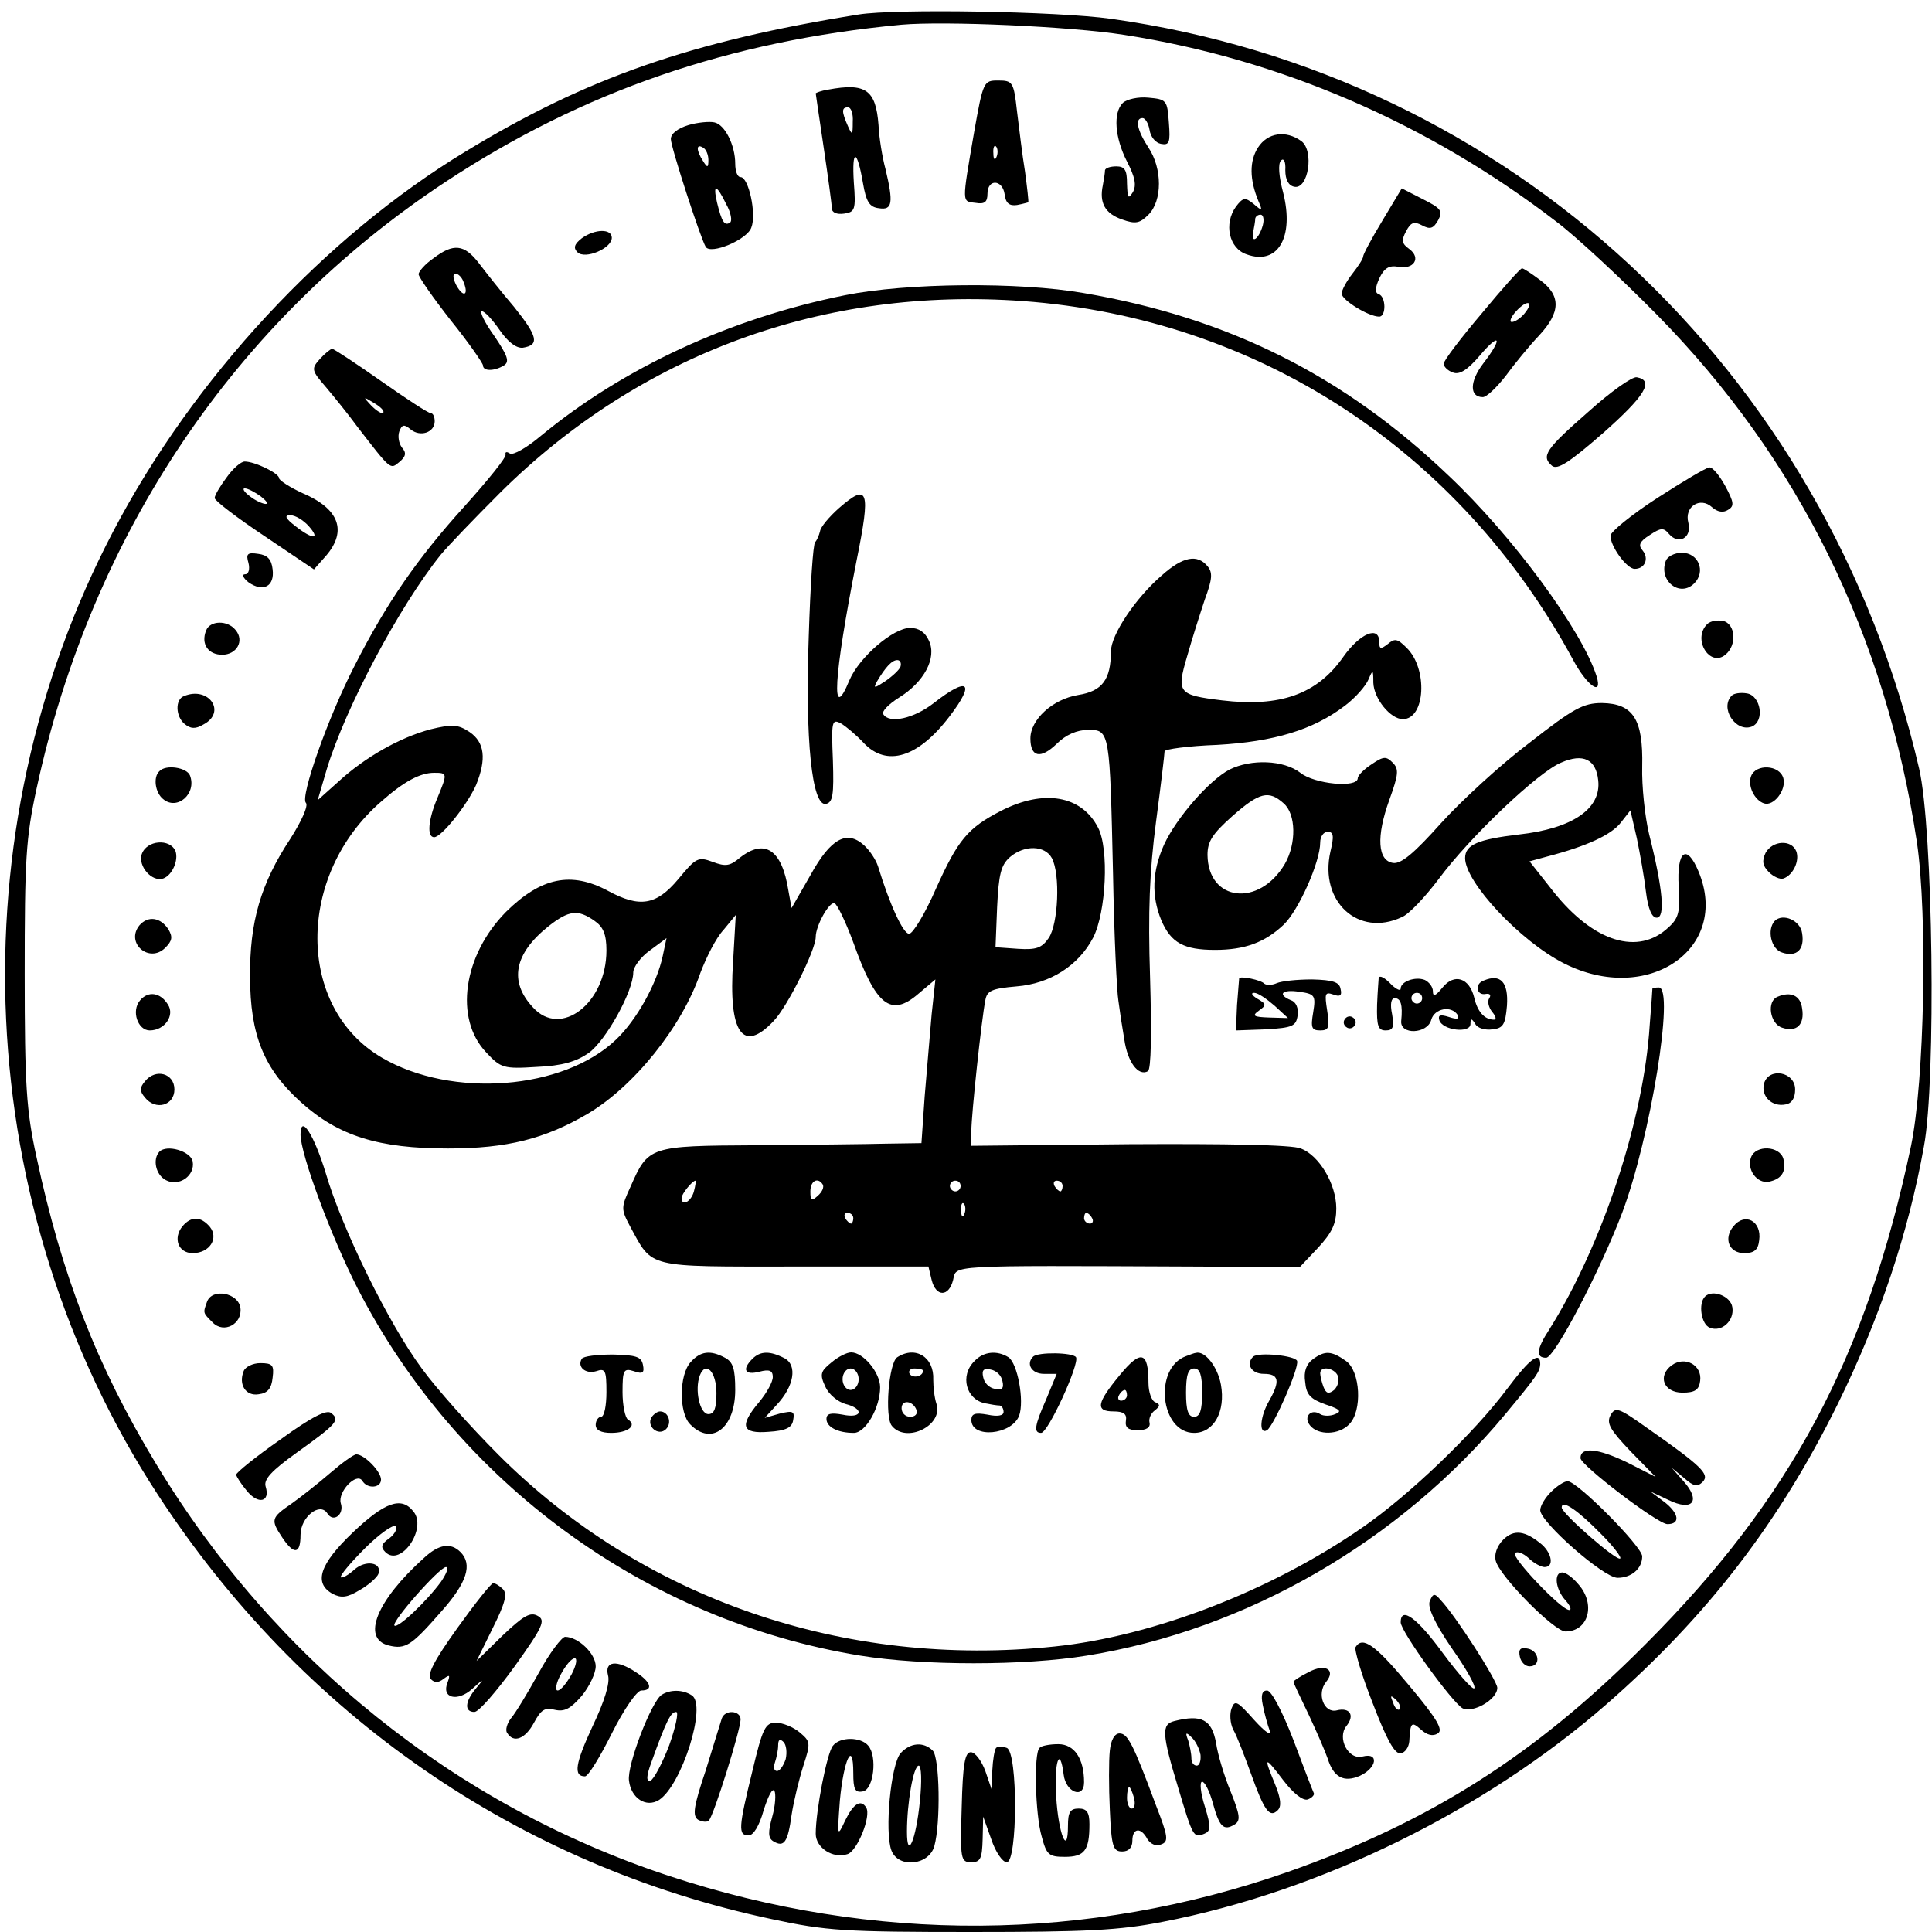 <?xml version="1.0" standalone="no"?>
<!DOCTYPE svg PUBLIC "-//W3C//DTD SVG 20010904//EN"
 "http://www.w3.org/TR/2001/REC-SVG-20010904/DTD/svg10.dtd">
<svg version="1.0" xmlns="http://www.w3.org/2000/svg"
 width="360pt" height="360pt" viewBox="0 0 360 360"
 preserveAspectRatio="xMidYMid meet">
<g transform="translate(0,360) scale(0.1,-0.1)"
fill="#000000" stroke="none">
<path d="M1600 3573 c-312 -50 -507 -118 -732 -255 -263 -159 -507 -422 -657
-708 -296 -564 -264 -1263 83 -1795 268 -411 672 -691 1144 -791 102 -22 136
-24 372 -24 214 0 276 3 357 19 294 57 599 207 826 405 189 165 323 340 432
561 77 157 131 317 160 479 23 122 17 594 -9 704 -173 745 -764 1293 -1506
1397 -101 14 -402 19 -470 8z m495 -38 c290 -45 567 -165 805 -348 36 -27 120
-105 187 -173 265 -269 427 -599 485 -984 20 -137 14 -444 -11 -565 -83 -394
-224 -658 -496 -930 -205 -206 -401 -330 -665 -423 -374 -131 -771 -134 -1155
-7 -396 131 -733 401 -954 767 -111 183 -176 352 -223 572 -19 87 -22 133 -22
341 0 213 2 252 22 345 103 476 371 873 762 1131 256 169 530 263 850 293 80
7 313 -3 415 -19z"/>
<path d="M1815 3353 c-23 -134 -23 -128 3 -131 17 -3 22 2 22 17 0 28 28 27
32 -1 2 -17 9 -22 23 -20 11 2 21 5 21 5 1 1 -2 27 -6 57 -5 30 -11 81 -15
113 -6 54 -8 57 -35 57 -27 0 -28 -1 -45 -97z m42 -45 c-3 -8 -6 -5 -6 6 -1
11 2 17 5 13 3 -3 4 -12 1 -19z"/>
<path d="M1543 3433 c-13 -2 -23 -6 -23 -7 0 -2 7 -47 15 -102 8 -54 15 -105
15 -112 0 -8 9 -12 23 -10 20 3 22 7 18 58 -4 64 6 63 17 -1 6 -35 12 -45 30
-47 25 -4 27 10 12 73 -6 22 -12 59 -13 82 -5 66 -24 79 -94 66z m46 -60 c0
-25 -1 -26 -9 -8 -12 27 -12 35 0 35 6 0 10 -12 9 -27z"/>
<path d="M2092 3408 c-18 -18 -15 -64 8 -109 15 -29 18 -44 11 -57 -9 -14 -10
-11 -11 16 0 25 -4 32 -20 32 -11 0 -20 -3 -21 -7 0 -5 -2 -17 -4 -28 -7 -33
4 -53 36 -64 25 -9 33 -7 49 9 26 26 26 86 0 125 -21 32 -26 55 -11 55 5 0 11
-10 13 -22 2 -13 11 -24 21 -26 16 -3 18 2 15 40 -3 41 -4 43 -38 46 -19 2
-41 -3 -48 -10z"/>
<path d="M1283 3367 c-20 -6 -33 -16 -33 -26 0 -15 55 -184 65 -201 9 -15 77
13 85 36 10 25 -5 94 -20 94 -6 0 -10 11 -10 25 0 34 -19 73 -39 77 -9 2 -31
0 -48 -5z m37 -65 c0 -15 -2 -15 -10 -2 -13 20 -13 33 0 25 6 -3 10 -14 10
-23z m33 -82 c9 -16 12 -32 7 -35 -10 -6 -15 1 -24 38 -8 35 -1 34 17 -3z"/>
<path d="M2344 3325 c-16 -25 -16 -59 1 -100 8 -18 7 -19 -9 -5 -16 13 -20 12
-33 -5 -23 -32 -13 -78 20 -89 58 -21 89 32 68 115 -8 30 -10 54 -4 60 5 5 9
-2 8 -18 0 -18 6 -29 17 -31 26 -5 37 67 13 85 -29 21 -63 16 -81 -12z m9
-145 c-7 -25 -22 -36 -18 -13 2 10 4 21 4 26 1 4 5 7 10 7 5 0 7 -9 4 -20z"/>
<path d="M2576 3189 c-20 -33 -36 -63 -36 -67 0 -4 -9 -18 -20 -32 -11 -14
-20 -31 -20 -37 0 -12 50 -43 70 -43 13 0 13 37 -1 42 -7 2 -7 11 1 29 9 19
18 25 35 22 29 -6 44 16 21 33 -14 10 -15 16 -6 33 9 17 15 19 30 11 15 -8 21
-6 30 10 9 17 5 22 -29 39 l-39 20 -36 -60z"/>
<path d="M1084 3156 c-14 -11 -16 -18 -8 -26 14 -14 64 7 64 27 0 17 -31 17
-56 -1z"/>
<path d="M808 3119 c-16 -11 -28 -25 -28 -30 0 -5 27 -44 60 -86 33 -41 60
-80 60 -84 0 -11 21 -11 39 0 11 7 7 18 -18 55 -18 25 -28 46 -23 46 5 0 20
-16 33 -35 16 -23 31 -34 43 -33 32 5 28 21 -16 76 -24 28 -53 65 -66 82 -27
35 -47 37 -84 9z m56 -45 c10 -25 -1 -29 -14 -5 -6 12 -7 21 -1 21 5 0 12 -7
15 -16z"/>
<path d="M2761 3016 c-39 -46 -71 -88 -71 -94 0 -5 8 -13 17 -16 12 -5 27 4
50 31 38 45 44 34 7 -14 -26 -34 -26 -63 -1 -63 7 0 26 18 43 40 16 22 44 56
62 75 40 43 41 74 2 103 -16 12 -31 22 -34 22 -3 0 -37 -38 -75 -84z m79 -1
c-7 -8 -17 -15 -23 -15 -5 0 -2 9 8 20 21 23 35 19 15 -5z"/>
<path d="M1575 3050 c-214 -43 -413 -135 -567 -262 -26 -22 -52 -37 -58 -33
-6 4 -9 3 -8 -2 2 -5 -33 -48 -77 -97 -86 -95 -144 -178 -204 -296 -50 -97
-102 -245 -91 -256 5 -5 -8 -34 -29 -67 -55 -83 -76 -155 -75 -257 0 -109 26
-172 95 -234 70 -63 145 -86 274 -86 110 0 180 18 259 64 87 51 177 163 211
263 11 29 29 65 43 80 l23 28 -5 -87 c-9 -133 18 -172 76 -110 25 26 78 132
78 156 0 21 25 66 35 63 5 -2 21 -35 35 -73 42 -118 70 -140 121 -96 l32 27
-7 -65 c-3 -36 -9 -104 -13 -153 l-6 -87 -66 -1 c-36 -1 -145 -2 -243 -3 -198
-1 -200 -2 -233 -77 -18 -39 -18 -42 -1 -74 43 -79 28 -75 306 -75 l250 0 6
-25 c8 -32 32 -32 40 0 7 28 -18 27 447 25 l199 -1 34 36 c26 28 34 45 34 73
0 46 -32 99 -66 112 -16 7 -142 9 -320 8 l-294 -3 0 28 c0 30 19 208 26 243 3
18 12 22 58 26 63 5 116 39 143 91 24 47 30 165 9 205 -31 60 -101 72 -181 31
-62 -32 -80 -54 -121 -145 -20 -46 -43 -84 -50 -84 -11 0 -36 54 -58 126 -4
12 -15 29 -26 39 -32 29 -62 13 -100 -56 l-35 -61 -6 33 c-12 76 -44 97 -90
61 -19 -16 -27 -17 -51 -8 -27 10 -31 8 -64 -32 -41 -49 -72 -54 -131 -22 -69
37 -125 25 -190 -39 -80 -81 -97 -199 -37 -262 27 -29 32 -31 94 -27 48 2 74
10 97 26 32 23 83 115 83 150 0 10 14 29 31 41 l31 23 -7 -33 c-11 -52 -49
-120 -87 -156 -98 -94 -306 -110 -436 -34 -160 93 -161 340 -1 478 42 37 72
53 98 53 25 0 25 -1 6 -47 -17 -40 -20 -73 -6 -73 14 0 62 61 78 97 20 49 16
80 -12 99 -21 14 -32 15 -73 5 -56 -15 -121 -51 -172 -98 l-38 -34 17 58 c35
115 135 303 212 399 13 16 63 68 112 117 261 258 602 383 973 356 437 -32 813
-277 1025 -668 26 -49 56 -70 44 -31 -27 85 -156 261 -276 374 -195 186 -410
294 -680 340 -120 21 -330 19 -444 -4z m385 -1049 c16 -30 12 -123 -6 -149
-13 -19 -24 -22 -57 -20 l-42 3 3 75 c3 61 7 78 24 93 27 23 65 22 78 -2z
m-852 -117 c16 -11 22 -25 22 -55 0 -98 -85 -164 -137 -106 -45 48 -35 100 29
151 38 30 55 32 86 10z m185 -504 c-5 -19 -23 -29 -23 -12 0 7 20 32 26 32 1
0 0 -9 -3 -20z m240 13 c3 -5 -1 -14 -9 -21 -12 -11 -14 -9 -14 8 0 20 14 27
23 13z m257 -3 c0 -5 -4 -10 -10 -10 -5 0 -10 5 -10 10 0 6 5 10 10 10 6 0 10
-4 10 -10z m190 0 c0 -5 -2 -10 -4 -10 -3 0 -8 5 -11 10 -3 6 -1 10 4 10 6 0
11 -4 11 -10z m-183 -52 c-3 -8 -6 -5 -6 6 -1 11 2 17 5 13 3 -3 4 -12 1 -19z
m-207 -8 c0 -5 -2 -10 -4 -10 -3 0 -8 5 -11 10 -3 6 -1 10 4 10 6 0 11 -4 11
-10z m445 0 c3 -5 1 -10 -4 -10 -6 0 -11 5 -11 10 0 6 2 10 4 10 3 0 8 -4 11
-10z"/>
<path d="M596 2931 c-16 -18 -16 -21 11 -52 16 -19 42 -51 58 -73 64 -83 62
-81 79 -67 12 10 14 17 5 27 -6 8 -8 21 -5 30 5 13 9 14 21 4 18 -15 45 -6 45
15 0 8 -3 15 -7 15 -5 0 -46 27 -93 60 -47 33 -88 60 -91 60 -3 0 -14 -9 -23
-19z m118 -100 c-2 -3 -12 3 -22 13 -16 17 -16 18 5 5 12 -7 20 -15 17 -18z"/>
<path d="M2960 2833 c-80 -70 -89 -83 -68 -101 10 -8 32 6 95 61 78 69 96 98
63 104 -8 2 -49 -27 -90 -64z"/>
<path d="M422 2710 c-12 -16 -22 -33 -22 -38 0 -5 42 -37 93 -71 l92 -62 23
26 c39 46 24 87 -44 116 -24 11 -44 24 -44 28 0 9 -45 31 -64 31 -7 0 -22 -13
-34 -30z m64 -35 c10 -8 15 -14 9 -14 -5 0 -19 6 -29 14 -11 8 -15 15 -10 15
6 0 19 -7 30 -15z m89 -55 c23 -26 8 -26 -25 0 -18 14 -21 20 -9 20 9 0 24 -9
34 -20z"/>
<path d="M3088 2672 c-48 -31 -87 -63 -87 -70 -1 -19 30 -62 45 -62 19 0 27
19 15 34 -9 10 -6 17 13 29 21 14 26 14 36 2 18 -21 43 -7 36 21 -8 30 22 49
44 29 10 -9 21 -11 30 -5 12 7 11 14 -5 44 -11 20 -24 36 -30 35 -5 0 -49 -26
-97 -57z"/>
<path d="M1563 2653 c-18 -16 -34 -35 -35 -43 -2 -8 -6 -17 -9 -20 -4 -3 -9
-81 -12 -175 -7 -194 6 -318 32 -313 13 3 15 17 13 81 -3 73 -2 78 15 69 10
-6 29 -22 42 -36 43 -46 102 -28 161 50 48 63 34 74 -30 24 -37 -29 -83 -39
-94 -21 -4 5 10 19 29 31 47 29 71 74 56 106 -7 16 -19 24 -35 24 -32 0 -95
-55 -113 -97 -35 -85 -30 4 13 222 27 133 22 146 -33 98z m115 -295 c-2 -6
-15 -18 -28 -27 -21 -14 -23 -14 -16 -1 16 27 28 40 38 40 5 0 8 -5 6 -12z"/>
<path d="M463 2551 c3 -12 0 -21 -6 -21 -7 0 -4 -7 6 -15 27 -19 49 -8 45 24
-2 19 -10 27 -27 29 -20 3 -23 0 -18 -17z"/>
<path d="M3104 2555 c-14 -37 26 -69 53 -42 22 22 8 57 -23 57 -14 0 -27 -7
-30 -15z"/>
<path d="M2165 2528 c-49 -42 -95 -111 -95 -142 0 -52 -16 -74 -61 -81 -48 -8
-89 -46 -89 -81 0 -35 19 -39 49 -10 17 17 38 26 59 26 40 0 40 -3 46 -270 2
-113 7 -218 10 -235 2 -16 7 -49 11 -72 6 -42 26 -69 44 -59 6 4 7 71 4 174
-4 123 -1 199 11 290 9 68 16 127 16 132 0 4 44 10 98 12 106 6 179 28 238 73
20 15 39 37 44 49 8 19 9 19 9 -6 1 -30 32 -68 55 -68 42 0 47 94 7 133 -17
17 -22 18 -35 7 -13 -10 -16 -10 -16 4 0 31 -36 16 -67 -28 -49 -70 -118 -94
-226 -81 -82 10 -85 14 -65 82 9 32 24 79 33 106 14 38 15 50 5 62 -19 23 -46
18 -85 -17z"/>
<path d="M3181 2437 c-28 -28 5 -81 34 -57 22 18 19 57 -4 63 -11 2 -24 0 -30
-6z"/>
<path d="M384 2425 c-10 -25 4 -45 30 -45 27 0 42 26 25 46 -15 19 -48 18 -55
-1z"/>
<path d="M343 2303 c-17 -6 -16 -38 1 -52 11 -9 20 -10 35 -1 44 23 10 72 -36
53z"/>
<path d="M3227 2304 c-23 -23 7 -69 37 -58 25 10 17 58 -9 62 -12 2 -24 0 -28
-4z"/>
<path d="M2850 2216 c-53 -40 -127 -108 -165 -150 -50 -56 -74 -76 -89 -74
-29 4 -32 49 -7 118 17 47 18 57 6 69 -12 12 -17 12 -39 -3 -14 -9 -26 -21
-26 -26 0 -19 -81 -11 -107 10 -31 24 -92 26 -132 6 -38 -20 -99 -90 -122
-140 -22 -49 -24 -95 -5 -141 18 -42 42 -55 100 -55 56 0 93 14 128 47 28 27
68 117 68 153 0 11 6 20 14 20 11 0 12 -8 5 -37 -21 -93 52 -160 133 -122 13
5 43 37 68 70 59 80 187 201 229 218 41 18 65 6 69 -33 6 -53 -48 -90 -148
-101 -76 -9 -100 -19 -100 -44 0 -45 103 -155 184 -196 156 -79 311 27 251
171 -22 53 -41 39 -37 -28 3 -47 0 -59 -19 -76 -56 -53 -139 -28 -214 66 l-45
57 33 9 c73 19 119 40 137 63 l18 23 12 -52 c6 -29 14 -74 17 -100 4 -32 11
-48 20 -48 16 0 12 52 -14 155 -8 33 -14 90 -13 127 2 88 -17 117 -75 118 -35
0 -53 -10 -135 -74z m-458 -113 c23 -20 24 -75 2 -113 -48 -81 -143 -70 -144
17 0 25 9 39 46 72 51 45 68 49 96 24z"/>
<path d="M297 2163 c-12 -11 -8 -40 7 -52 26 -22 63 10 50 44 -6 15 -45 21
-57 8z"/>
<path d="M3263 2154 c-7 -18 6 -45 24 -51 18 -6 42 25 36 47 -7 25 -51 27 -60
4z"/>
<path d="M264 2008 c-7 -22 19 -52 40 -45 17 6 29 34 23 51 -10 24 -54 21 -63
-6z"/>
<path d="M3290 2011 c-7 -15 -6 -24 6 -36 9 -9 21 -14 27 -12 18 6 31 33 24
51 -9 22 -44 20 -57 -3z"/>
<path d="M260 1876 c-27 -33 18 -72 48 -42 13 13 14 20 6 34 -15 23 -38 26
-54 8z"/>
<path d="M3307 1884 c-15 -16 -7 -53 14 -59 27 -9 42 6 37 36 -3 24 -36 38
-51 23z"/>
<path d="M2309 1777 c0 -1 -2 -23 -4 -50 l-2 -47 56 2 c50 3 56 6 59 26 2 13
-3 25 -12 28 -27 11 -17 21 15 16 29 -4 31 -7 26 -38 -5 -29 -3 -34 13 -34 16
0 18 5 13 37 -5 32 -4 35 11 30 13 -5 17 -2 14 10 -2 13 -14 17 -53 18 -28 0
-57 -3 -66 -7 -9 -4 -19 -4 -23 -1 -6 7 -45 15 -47 10z m66 -51 l25 -23 -35 1
c-29 1 -33 3 -19 13 14 10 14 12 -3 22 -10 6 -13 11 -6 11 7 0 23 -11 38 -24z"/>
<path d="M2569 1778 c0 -2 -2 -24 -3 -50 -1 -40 2 -48 16 -48 14 0 16 6 12 30
-4 19 -2 30 5 30 11 0 15 -12 12 -42 -3 -27 49 -25 56 2 6 21 37 27 49 9 4 -8
-1 -9 -16 -4 -16 5 -21 4 -18 -6 6 -19 58 -25 58 -7 0 11 2 11 9 0 4 -8 19
-12 32 -10 20 2 24 9 27 44 3 44 -12 60 -43 47 -18 -6 -14 -29 4 -25 7 1 10
-2 6 -8 -4 -6 -1 -17 5 -25 7 -8 9 -15 4 -15 -18 0 -31 15 -37 41 -9 37 -37
46 -59 19 -13 -16 -18 -18 -18 -7 0 8 -7 17 -15 21 -18 7 -45 -3 -45 -16 0 -5
-7 -2 -16 6 -14 15 -23 19 -25 14z m81 -38 c0 -5 -4 -10 -10 -10 -5 0 -10 5
-10 10 0 6 5 10 10 10 6 0 10 -4 10 -10z"/>
<path d="M3079 1758 c0 -2 -2 -32 -5 -68 -11 -177 -89 -411 -187 -567 -24 -37
-26 -53 -6 -53 16 0 102 165 142 271 52 138 98 419 68 419 -6 0 -11 -1 -12 -2z"/>
<path d="M261 1736 c-17 -20 -4 -56 18 -56 28 0 47 28 34 48 -14 23 -37 26
-52 8z"/>
<path d="M3313 1743 c-22 -8 -15 -51 8 -58 27 -9 42 6 37 36 -3 24 -21 32 -45
22z"/>
<path d="M2506 1701 c-4 -5 -2 -12 3 -15 5 -4 12 -2 15 3 4 5 2 12 -3 15 -5 4
-12 2 -15 -3z"/>
<path d="M270 1585 c-10 -12 -10 -18 0 -30 20 -25 55 -15 55 15 0 30 -35 40
-55 15z"/>
<path d="M3287 1581 c-6 -24 15 -44 40 -39 12 2 18 12 18 28 0 33 -49 42 -58
11z"/>
<path d="M560 1486 c0 -37 57 -190 106 -286 186 -363 538 -620 937 -685 117
-19 306 -19 422 0 298 48 583 213 780 450 59 71 64 79 65 93 0 25 -19 11 -61
-45 -61 -82 -183 -199 -270 -259 -170 -118 -390 -203 -574 -222 -392 -41 -768
89 -1036 357 -53 53 -117 125 -143 161 -61 82 -149 261 -179 364 -22 72 -47
111 -47 72z"/>
<path d="M297 1454 c-13 -14 -7 -43 12 -53 24 -13 55 8 50 35 -4 19 -48 32
-62 18z"/>
<path d="M3263 1444 c-9 -23 11 -50 33 -46 24 5 33 19 27 43 -7 24 -51 26 -60
3z"/>
<path d="M340 1315 c-18 -22 -8 -50 19 -50 32 0 49 28 32 49 -17 20 -35 20
-51 1z"/>
<path d="M3230 1315 c-19 -23 -8 -50 20 -50 19 0 26 6 28 24 5 35 -26 53 -48
26z"/>
<path d="M386 1175 c-8 -22 -8 -21 10 -39 21 -22 56 -3 52 27 -4 28 -52 37
-62 12z"/>
<path d="M3177 1184 c-13 -13 -7 -52 9 -58 22 -9 46 13 42 38 -3 21 -37 34
-51 20z"/>
<path d="M1084 1068 c-9 -15 7 -29 27 -23 17 6 19 1 19 -39 0 -25 -4 -46 -10
-46 -5 0 -10 -7 -10 -15 0 -10 10 -15 29 -15 31 0 49 14 31 25 -5 3 -10 26
-10 51 0 41 2 45 21 39 17 -6 20 -3 17 12 -3 15 -13 18 -56 19 -29 0 -55 -3
-58 -8z"/>
<path d="M1287 1062 c-22 -24 -22 -95 -1 -116 40 -41 84 -7 84 64 0 39 -4 52
-19 60 -28 15 -46 12 -64 -8z m48 -58 c0 -28 -4 -39 -15 -39 -16 0 -26 45 -16
72 11 28 31 7 31 -33z"/>
<path d="M1402 1068 c-20 -20 -14 -31 13 -24 19 5 25 2 25 -10 0 -9 -11 -29
-25 -46 -38 -45 -33 -60 17 -56 33 2 44 8 46 22 3 16 0 18 -25 12 l-28 -8 22
24 c33 35 39 74 15 87 -27 14 -45 14 -60 -1z"/>
<path d="M1549 1061 c-20 -16 -22 -22 -11 -45 6 -14 23 -28 37 -32 36 -9 32
-28 -5 -20 -22 4 -30 2 -30 -8 0 -15 21 -26 51 -26 22 0 49 47 49 85 0 27 -31
65 -54 65 -8 0 -24 -8 -37 -19z m51 -31 c0 -11 -7 -20 -15 -20 -8 0 -15 9 -15
20 0 11 7 20 15 20 8 0 15 -9 15 -20z"/>
<path d="M1672 1071 c-16 -10 -24 -112 -10 -128 27 -33 96 1 83 41 -4 12 -6
32 -6 45 2 42 -33 64 -67 42z m48 -25 c0 -11 -19 -15 -25 -6 -3 5 1 10 9 10 9
0 16 -2 16 -4z m-12 -74 c2 -7 -3 -12 -12 -12 -9 0 -16 7 -16 16 0 17 22 14
28 -4z"/>
<path d="M1816 1064 c-28 -27 -16 -72 20 -79 10 -2 22 -4 27 -4 4 -1 7 -6 7
-12 0 -7 -11 -9 -30 -5 -23 4 -30 2 -30 -10 0 -35 75 -28 89 8 10 28 -3 98
-20 109 -21 13 -46 11 -63 -7z m52 -38 c3 -13 -1 -17 -14 -14 -11 2 -20 11
-22 22 -3 13 1 17 14 14 11 -2 20 -11 22 -22z"/>
<path d="M1925 1072 c-14 -14 -2 -32 20 -32 l24 0 -19 -46 c-23 -52 -24 -64
-10 -64 13 0 72 129 65 141 -6 9 -71 10 -80 1z"/>
<path d="M2086 1037 c-43 -52 -45 -67 -11 -67 19 0 25 -5 23 -17 -2 -13 4 -18
22 -18 16 0 24 5 22 14 -2 8 3 18 10 23 10 8 10 11 1 15 -7 2 -13 19 -13 36 0
59 -14 63 -54 14z m14 -37 c0 -5 -5 -10 -11 -10 -5 0 -7 5 -4 10 3 6 8 10 11
10 2 0 4 -4 4 -10z"/>
<path d="M2210 1073 c-61 -22 -48 -143 15 -143 37 0 59 40 50 90 -6 33 -30 64
-47 59 -2 0 -10 -3 -18 -6z m30 -68 c0 -33 -4 -45 -15 -45 -11 0 -15 12 -15
45 0 33 4 45 15 45 11 0 15 -12 15 -45z"/>
<path d="M2335 1072 c-14 -14 -3 -32 20 -32 28 0 31 -13 10 -50 -17 -29 -20
-64 -4 -55 13 9 60 116 56 129 -3 10 -72 17 -82 8z"/>
<path d="M2446 1067 c-12 -9 -17 -23 -14 -42 2 -24 10 -32 38 -42 27 -9 31
-13 18 -18 -9 -4 -22 -4 -28 0 -17 11 -32 -5 -19 -21 15 -19 54 -18 73 2 25
25 21 99 -6 118 -27 19 -39 20 -62 3z m47 -31 c3 -8 0 -19 -7 -26 -10 -8 -15
-7 -20 6 -3 8 -6 20 -6 25 0 15 27 10 33 -5z"/>
<path d="M3115 1056 c-27 -20 -15 -51 20 -51 23 0 31 5 33 22 4 29 -28 47 -53
29z"/>
<path d="M454 1045 c-10 -25 4 -47 28 -43 17 2 24 11 26 31 3 23 0 27 -23 27
-14 0 -28 -7 -31 -15z"/>
<path d="M523 918 c-46 -32 -83 -62 -83 -66 1 -4 9 -17 20 -30 21 -26 44 -21
35 8 -4 13 10 29 59 64 74 53 80 60 63 73 -8 7 -36 -7 -94 -49z"/>
<path d="M3001 963 c-8 -15 -1 -27 37 -67 l47 -48 -53 27 c-54 26 -87 30 -87
8 0 -13 144 -123 162 -123 24 0 22 19 -4 40 l-28 21 34 -16 c45 -22 61 -2 28
35 l-22 25 23 -19 c18 -16 25 -17 35 -7 13 14 -2 29 -105 101 -52 37 -58 39
-67 23z"/>
<path d="M1214 959 c-10 -17 13 -36 27 -22 12 12 4 33 -11 33 -5 0 -12 -5 -16
-11z"/>
<path d="M615 855 c-22 -19 -55 -45 -72 -57 -38 -26 -39 -30 -17 -63 22 -33
34 -31 34 5 0 33 36 62 50 40 11 -18 32 -2 25 19 -6 21 29 58 40 42 9 -16 35
-14 35 2 0 15 -31 47 -46 47 -5 0 -27 -16 -49 -35z"/>
<path d="M2890 820 c-11 -11 -20 -26 -20 -34 0 -22 118 -126 144 -126 26 0 46
17 46 40 0 18 -121 140 -139 140 -6 0 -20 -9 -31 -20z m94 -79 c22 -22 38 -43
35 -45 -6 -6 -109 84 -109 95 0 16 31 -6 74 -50z"/>
<path d="M658 745 c-63 -60 -74 -95 -38 -115 16 -8 27 -7 50 7 16 9 32 23 35
30 8 22 -24 27 -45 8 -11 -10 -22 -16 -25 -14 -2 3 18 27 45 54 27 27 53 45
57 41 4 -4 -1 -14 -11 -22 -16 -11 -17 -17 -8 -26 29 -29 79 45 52 76 -22 28
-53 17 -112 -39z"/>
<path d="M2801 731 c-12 -12 -17 -28 -14 -39 7 -29 109 -132 130 -132 43 0 57
51 24 88 -10 12 -23 22 -30 22 -16 0 -13 -31 6 -52 9 -10 12 -18 7 -18 -15 0
-109 99 -101 106 4 4 15 0 25 -9 10 -10 24 -17 30 -17 18 0 14 25 -5 42 -31
26 -52 29 -72 9z"/>
<path d="M790 697 c-88 -79 -117 -150 -66 -163 32 -8 43 0 99 64 47 53 58 87
35 110 -18 18 -40 15 -68 -11z m32 -44 c-27 -37 -81 -88 -87 -82 -6 7 84 109
96 109 6 0 1 -12 -9 -27z"/>
<path d="M852 566 c-43 -60 -57 -87 -49 -95 7 -7 14 -7 24 1 11 8 12 7 7 -7
-12 -29 18 -37 46 -12 22 20 23 20 7 1 -21 -25 -22 -44 -3 -44 8 0 41 38 75
85 53 74 58 86 43 94 -14 8 -27 0 -66 -37 l-48 -47 30 61 c23 46 28 64 19 73
-6 6 -14 11 -18 11 -4 0 -34 -38 -67 -84z"/>
<path d="M2664 616 c-4 -11 9 -40 41 -87 27 -38 46 -72 42 -75 -3 -3 -29 26
-58 65 -48 66 -79 89 -79 58 0 -17 95 -148 115 -160 19 -10 65 16 65 38 0 13
-78 135 -106 164 -11 13 -14 12 -20 -3z"/>
<path d="M1004 483 c-21 -38 -44 -76 -52 -85 -7 -9 -11 -22 -7 -27 12 -20 34
-11 50 19 13 24 20 29 39 24 18 -4 29 2 50 26 14 17 26 42 26 55 0 24 -33 55
-57 55 -6 0 -29 -30 -49 -67z m61 -3 c-9 -16 -20 -30 -26 -30 -5 0 -3 14 6 30
9 17 20 30 26 30 5 0 3 -13 -6 -30z"/>
<path d="M2526 531 c-3 -4 11 -52 32 -105 26 -68 41 -95 52 -93 8 1 15 11 16
22 2 36 4 38 22 22 11 -10 22 -13 31 -7 11 6 -1 27 -53 89 -63 76 -87 93 -100
72z m82 -116 c-3 -3 -9 2 -12 12 -6 14 -5 15 5 6 7 -7 10 -15 7 -18z"/>
<path d="M2832 513 c2 -10 10 -18 18 -18 22 0 18 29 -3 33 -14 3 -18 -1 -15
-15z"/>
<path d="M1133 478 c4 -14 -7 -49 -29 -95 -32 -69 -36 -93 -14 -93 6 0 28 36
50 80 23 46 47 80 55 80 23 0 18 16 -10 34 -36 24 -59 21 -52 -6z"/>
<path d="M2438 484 c-16 -8 -28 -16 -28 -18 0 -1 13 -29 29 -62 15 -32 31 -69
35 -81 11 -35 30 -45 60 -32 32 15 36 44 5 36 -27 -7 -48 35 -30 57 16 20 6
35 -18 29 -24 -6 -38 31 -20 53 19 23 -2 35 -33 18z"/>
<path d="M1233 442 c-19 -12 -65 -131 -61 -160 4 -33 32 -51 56 -36 42 27 90
177 61 195 -17 11 -40 11 -56 1z m14 -94 c-13 -34 -29 -64 -35 -66 -8 -2 -8 8
2 35 28 78 36 93 46 93 5 0 -1 -28 -13 -62z"/>
<path d="M2353 423 c3 -16 9 -37 13 -48 4 -11 -8 -3 -29 20 -31 35 -36 38 -42
22 -4 -10 -3 -28 3 -40 7 -12 21 -49 33 -82 25 -70 35 -83 50 -68 7 7 6 21 -5
48 -22 53 -20 54 15 8 19 -25 37 -39 46 -36 8 3 13 9 11 12 -2 4 -19 48 -38
99 -21 54 -41 92 -49 92 -9 0 -12 -8 -8 -27z"/>
<path d="M1345 398 c-2 -7 -16 -51 -30 -97 -23 -68 -25 -85 -14 -92 8 -4 17
-5 20 -1 9 9 59 169 59 188 0 17 -29 19 -35 2z"/>
<path d="M2188 393 c-24 -6 -23 -24 7 -123 28 -94 29 -95 49 -87 12 5 13 12 1
51 -8 25 -10 46 -5 46 5 0 14 -18 20 -40 12 -44 20 -52 40 -40 12 7 11 17 -7
62 -12 29 -24 69 -27 90 -8 44 -27 54 -78 41z m49 -63 c1 -11 -2 -20 -7 -20
-6 0 -10 6 -10 14 0 8 -3 23 -6 33 -6 15 -4 16 6 6 8 -7 15 -22 17 -33z"/>
<path d="M1402 300 c-26 -106 -27 -120 -7 -120 9 0 20 18 28 47 8 25 16 42 20
36 3 -5 2 -27 -4 -48 -8 -29 -8 -40 2 -46 20 -12 27 -2 34 49 4 26 14 67 22
92 14 43 13 45 -7 62 -12 10 -32 18 -44 18 -20 0 -25 -10 -44 -90z m62 22 c-4
-12 -11 -22 -16 -22 -6 0 -7 7 -4 16 3 9 6 23 6 32 0 10 3 13 10 6 5 -5 7 -19
4 -32z"/>
<path d="M2068 338 c-2 -18 -2 -68 0 -110 3 -69 6 -78 23 -78 12 0 19 7 19 20
0 24 16 26 28 3 6 -9 16 -14 25 -10 15 5 14 14 -9 73 -43 116 -53 134 -68 134
-9 0 -16 -12 -18 -32z m45 -88 c3 -11 1 -20 -4 -20 -5 0 -9 9 -9 20 0 11 2 20
4 20 2 0 6 -9 9 -20z"/>
<path d="M1552 347 c-11 -13 -32 -121 -32 -164 0 -26 32 -47 59 -38 18 5 45
71 35 87 -10 16 -24 7 -39 -24 -15 -32 -15 -31 -10 37 7 76 25 115 25 51 0
-30 3 -37 18 -34 20 4 27 65 10 85 -14 17 -53 17 -66 0z"/>
<path d="M1678 333 c-18 -21 -30 -146 -17 -181 13 -34 70 -28 80 8 12 43 10
165 -3 178 -17 17 -42 15 -60 -5z m36 -90 c-7 -71 -24 -111 -24 -56 0 53 12
123 22 123 5 0 6 -30 2 -67z"/>
<path d="M1856 343 c-3 -4 -6 -22 -7 -42 l-1 -36 -12 35 c-7 19 -19 35 -27 35
-11 0 -15 -22 -17 -102 -3 -98 -2 -103 18 -103 17 0 20 7 21 43 l1 42 15 -42
c8 -24 21 -43 29 -43 20 0 21 205 0 213 -8 3 -17 3 -20 0z"/>
<path d="M1937 343 c-11 -10 -8 -124 4 -165 9 -34 13 -38 43 -38 37 0 46 12
46 61 0 22 -5 29 -20 29 -16 0 -20 -7 -20 -32 0 -59 -18 -15 -22 55 -4 64 7
96 14 40 4 -33 38 -46 38 -14 0 44 -18 71 -48 71 -16 0 -32 -3 -35 -7z"/>
</g>
</svg>
